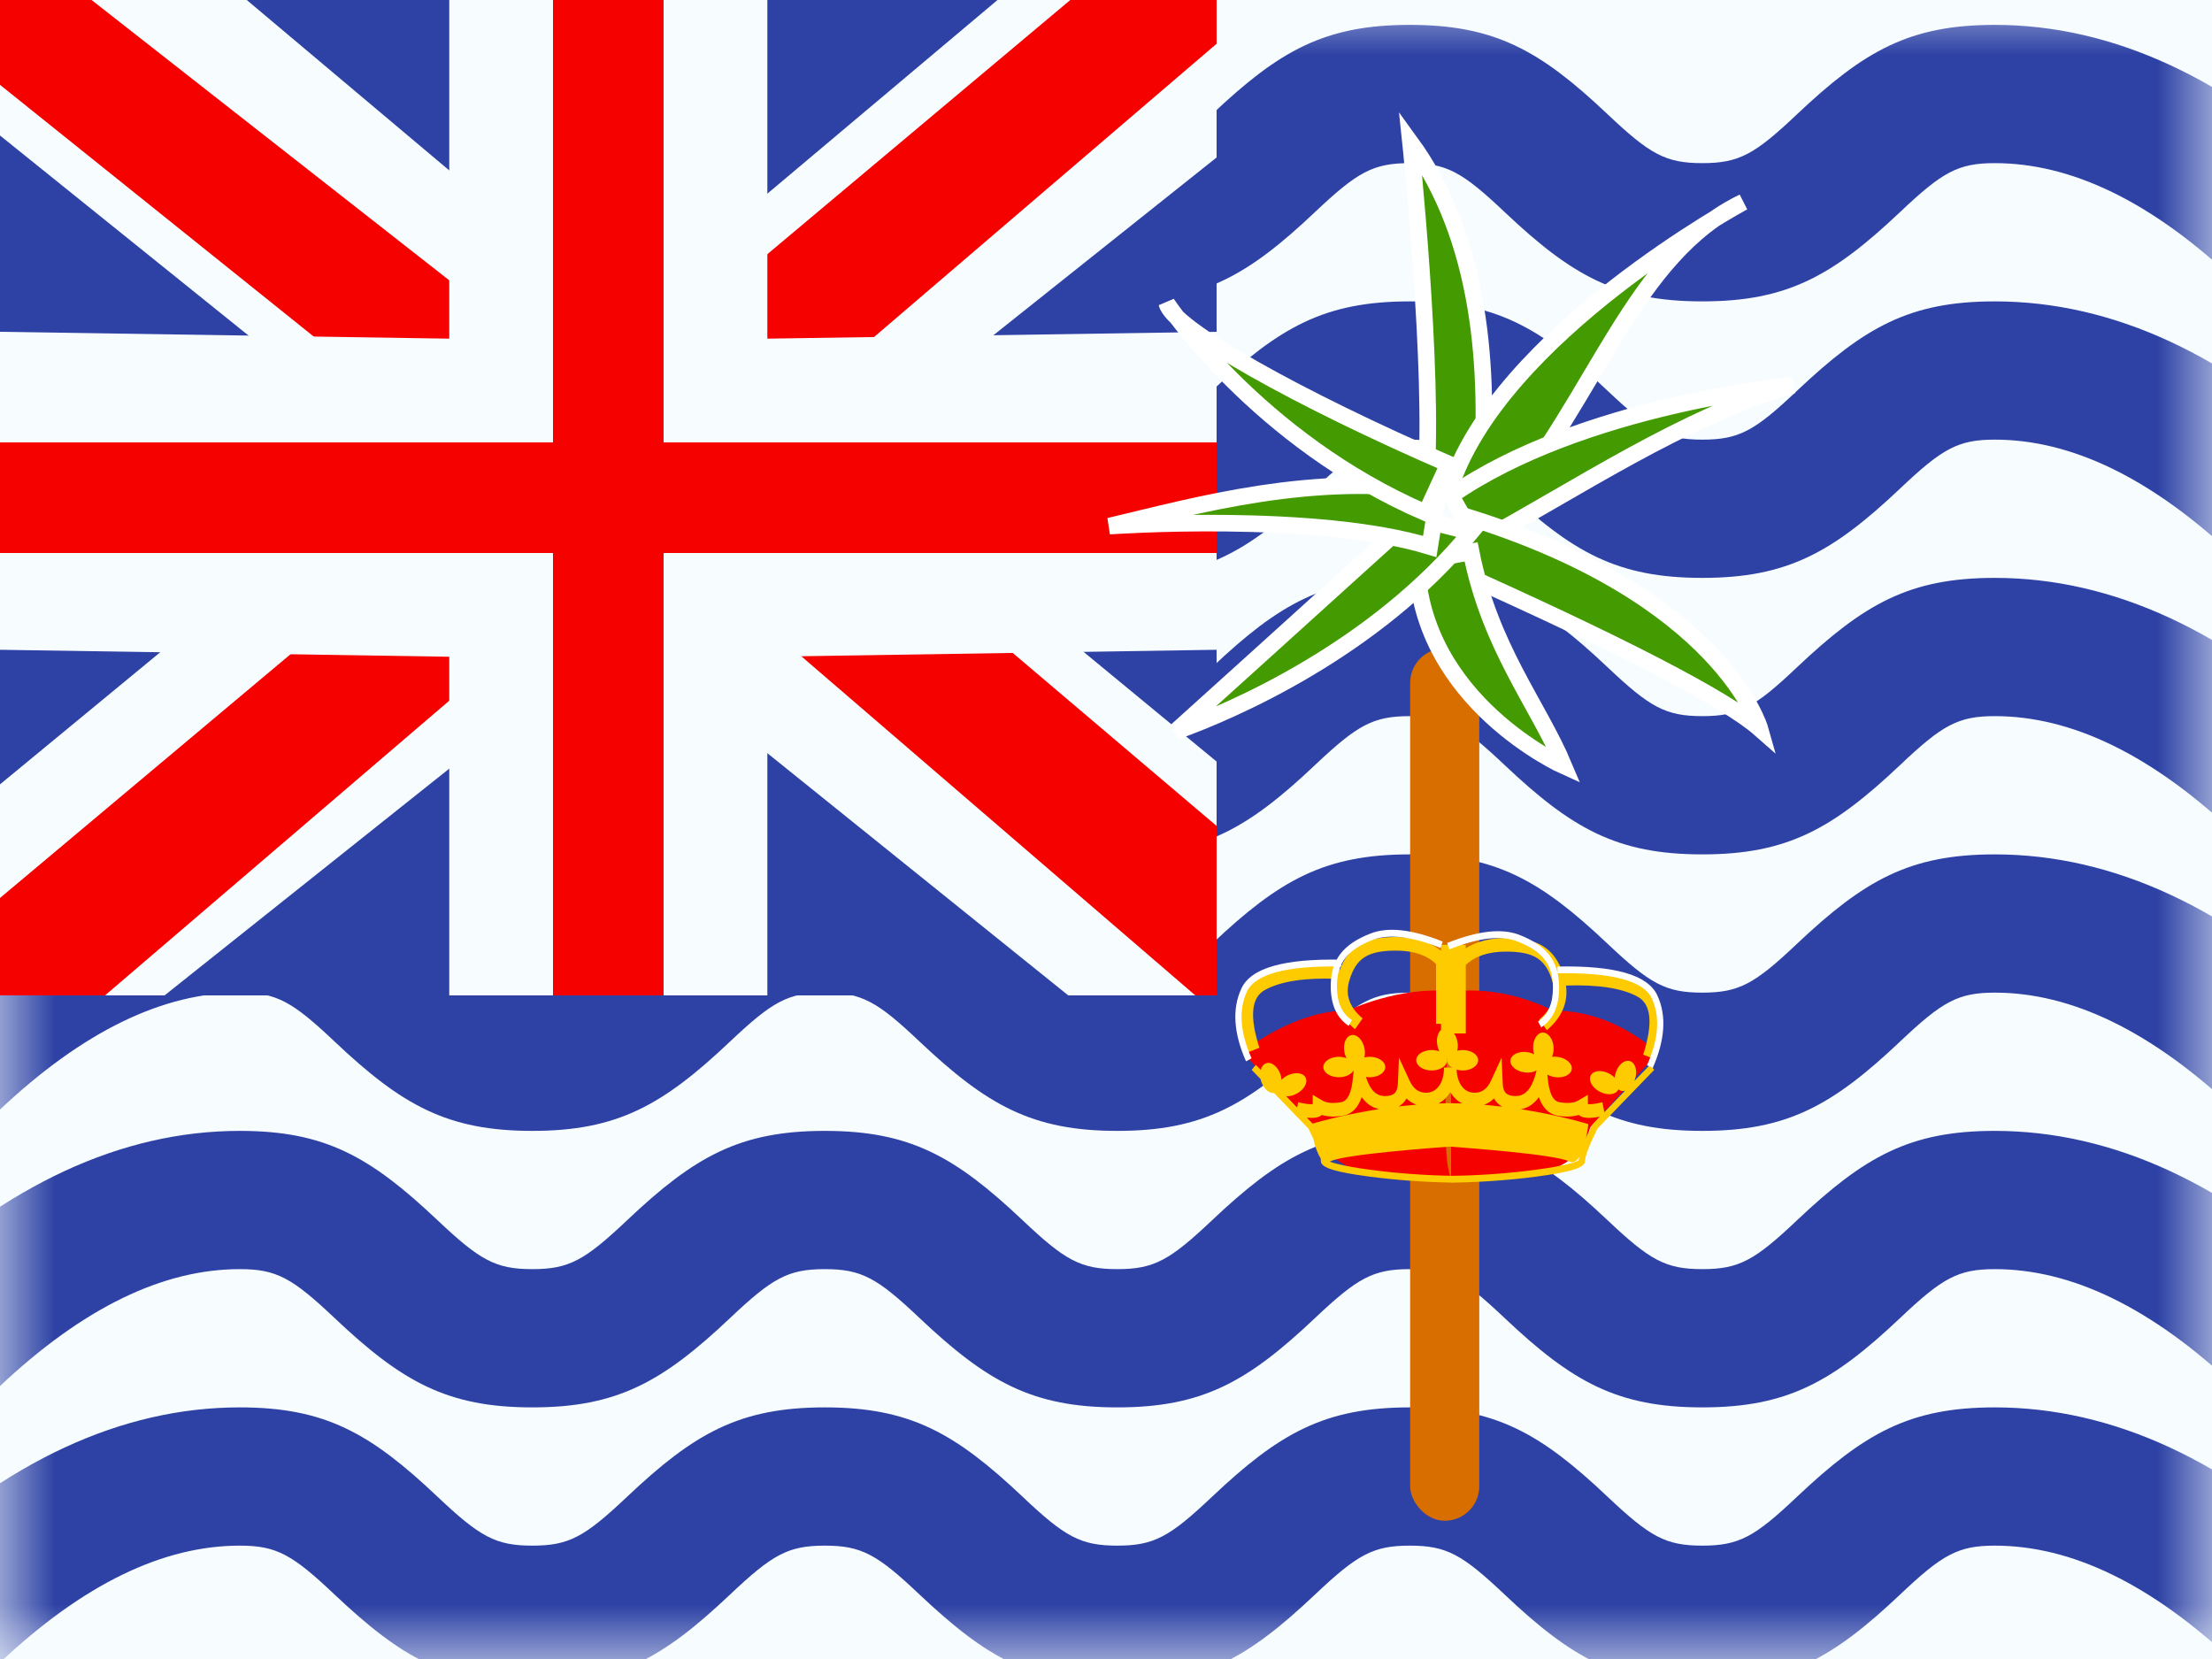 <svg width="20" height="15" viewBox="0 0 20 15" fill="none" xmlns="http://www.w3.org/2000/svg">
<rect x="0" y="0" width="20" height="15" fill="#333333" stroke="none"/>
<g clip-path="url(#clip0_270_60887)">
<rect width="20" height="15" fill="white"/>
<path fill-rule="evenodd" clip-rule="evenodd" d="M0 0V15H20V0H0Z" fill="#F7FCFF"/>
<mask id="mask0_270_60887" style="mask-type:luminance" maskUnits="userSpaceOnUse" x="0" y="0" width="20" height="15">
<path fill-rule="evenodd" clip-rule="evenodd" d="M0 0V15H20V0H0Z" fill="white"/>
</mask>
<g mask="url(#mask0_270_60887)">
<path fill-rule="evenodd" clip-rule="evenodd" d="M-0.941 1.657L-0.012 2.543C0.756 1.817 1.48 1.475 2.168 1.475C2.501 1.475 2.642 1.555 3.026 1.918C3.634 2.493 4.044 2.725 4.813 2.725C5.582 2.725 5.992 2.493 6.6 1.918C6.984 1.555 7.125 1.475 7.458 1.475C7.79 1.475 7.932 1.555 8.315 1.918C8.924 2.493 9.333 2.725 10.102 2.725C10.872 2.725 11.281 2.493 11.889 1.918C12.273 1.555 12.415 1.475 12.747 1.475C13.08 1.475 13.221 1.555 13.605 1.918C14.213 2.493 14.622 2.725 15.392 2.725C16.161 2.725 16.57 2.493 17.179 1.918C17.562 1.555 17.704 1.475 18.036 1.475C18.725 1.475 19.449 1.817 20.216 2.543L21.146 1.657C20.15 0.716 19.111 0.225 18.036 0.225C17.267 0.225 16.858 0.457 16.249 1.032C15.866 1.395 15.724 1.475 15.392 1.475C15.059 1.475 14.918 1.395 14.534 1.032C13.926 0.457 13.517 0.225 12.747 0.225C11.978 0.225 11.568 0.457 10.96 1.032C10.576 1.395 10.435 1.475 10.102 1.475C9.77 1.475 9.628 1.395 9.245 1.032C8.636 0.457 8.227 0.225 7.458 0.225C6.688 0.225 6.279 0.457 5.671 1.032C5.287 1.395 5.146 1.475 4.813 1.475C4.481 1.475 4.339 1.395 3.955 1.032C3.347 0.457 2.938 0.225 2.168 0.225C1.093 0.225 0.055 0.716 -0.941 1.657ZM-0.012 5.043L-0.941 4.157C0.055 3.216 1.093 2.725 2.168 2.725C2.938 2.725 3.347 2.957 3.955 3.532C4.339 3.895 4.481 3.975 4.813 3.975C5.146 3.975 5.287 3.895 5.671 3.532C6.279 2.957 6.688 2.725 7.458 2.725C8.227 2.725 8.636 2.957 9.245 3.532C9.628 3.895 9.77 3.975 10.102 3.975C10.435 3.975 10.576 3.895 10.96 3.532C11.568 2.957 11.978 2.725 12.747 2.725C13.517 2.725 13.926 2.957 14.534 3.532C14.918 3.895 15.059 3.975 15.392 3.975C15.724 3.975 15.866 3.895 16.249 3.532C16.858 2.957 17.267 2.725 18.036 2.725C19.111 2.725 20.15 3.216 21.146 4.157L20.216 5.043C19.449 4.317 18.725 3.975 18.036 3.975C17.704 3.975 17.562 4.055 17.179 4.418C16.57 4.993 16.161 5.225 15.392 5.225C14.622 5.225 14.213 4.993 13.605 4.418C13.221 4.055 13.08 3.975 12.747 3.975C12.415 3.975 12.273 4.055 11.889 4.418C11.281 4.993 10.872 5.225 10.102 5.225C9.333 5.225 8.924 4.993 8.315 4.418C7.932 4.055 7.79 3.975 7.458 3.975C7.125 3.975 6.984 4.055 6.6 4.418C5.992 4.993 5.582 5.225 4.813 5.225C4.044 5.225 3.634 4.993 3.026 4.418C2.642 4.055 2.501 3.975 2.168 3.975C1.48 3.975 0.756 4.317 -0.012 5.043ZM-0.012 7.543L-0.941 6.657C0.055 5.716 1.093 5.225 2.168 5.225C2.938 5.225 3.347 5.457 3.955 6.032C4.339 6.395 4.481 6.475 4.813 6.475C5.146 6.475 5.287 6.395 5.671 6.032C6.279 5.457 6.688 5.225 7.458 5.225C8.227 5.225 8.636 5.457 9.245 6.032C9.628 6.395 9.77 6.475 10.102 6.475C10.435 6.475 10.576 6.395 10.96 6.032C11.568 5.457 11.978 5.225 12.747 5.225C13.517 5.225 13.926 5.457 14.534 6.032C14.918 6.395 15.059 6.475 15.392 6.475C15.724 6.475 15.866 6.395 16.249 6.032C16.858 5.457 17.267 5.225 18.036 5.225C19.111 5.225 20.15 5.716 21.146 6.657L20.216 7.543C19.449 6.817 18.725 6.475 18.036 6.475C17.704 6.475 17.562 6.555 17.179 6.918C16.57 7.493 16.161 7.725 15.392 7.725C14.622 7.725 14.213 7.493 13.605 6.918C13.221 6.555 13.08 6.475 12.747 6.475C12.415 6.475 12.273 6.555 11.889 6.918C11.281 7.493 10.872 7.725 10.102 7.725C9.333 7.725 8.924 7.493 8.315 6.918C7.932 6.555 7.79 6.475 7.458 6.475C7.125 6.475 6.984 6.555 6.6 6.918C5.992 7.493 5.582 7.725 4.813 7.725C4.044 7.725 3.634 7.493 3.026 6.918C2.642 6.555 2.501 6.475 2.168 6.475C1.48 6.475 0.756 6.817 -0.012 7.543ZM-0.012 10.043L-0.941 9.157C0.055 8.216 1.093 7.725 2.168 7.725C2.938 7.725 3.347 7.957 3.955 8.532C4.339 8.895 4.481 8.975 4.813 8.975C5.146 8.975 5.287 8.895 5.671 8.532C6.279 7.957 6.688 7.725 7.458 7.725C8.227 7.725 8.636 7.957 9.245 8.532C9.628 8.895 9.77 8.975 10.102 8.975C10.435 8.975 10.576 8.895 10.96 8.532C11.568 7.957 11.978 7.725 12.747 7.725C13.517 7.725 13.926 7.957 14.534 8.532C14.918 8.895 15.059 8.975 15.392 8.975C15.724 8.975 15.866 8.895 16.249 8.532C16.858 7.957 17.267 7.725 18.036 7.725C19.111 7.725 20.15 8.216 21.146 9.157L20.216 10.043C19.449 9.317 18.725 8.975 18.036 8.975C17.704 8.975 17.562 9.055 17.179 9.418C16.57 9.993 16.161 10.225 15.392 10.225C14.622 10.225 14.213 9.993 13.605 9.418C13.221 9.055 13.08 8.975 12.747 8.975C12.415 8.975 12.273 9.055 11.889 9.418C11.281 9.993 10.872 10.225 10.102 10.225C9.333 10.225 8.924 9.993 8.315 9.418C7.932 9.055 7.79 8.975 7.458 8.975C7.125 8.975 6.984 9.055 6.6 9.418C5.992 9.993 5.582 10.225 4.813 10.225C4.044 10.225 3.634 9.993 3.026 9.418C2.642 9.055 2.501 8.975 2.168 8.975C1.48 8.975 0.756 9.317 -0.012 10.043ZM-0.012 12.543L-0.941 11.657C0.055 10.716 1.093 10.225 2.168 10.225C2.938 10.225 3.347 10.457 3.955 11.032C4.339 11.395 4.481 11.475 4.813 11.475C5.146 11.475 5.287 11.395 5.671 11.032C6.279 10.457 6.688 10.225 7.458 10.225C8.227 10.225 8.636 10.457 9.245 11.032C9.628 11.395 9.77 11.475 10.102 11.475C10.435 11.475 10.576 11.395 10.96 11.032C11.568 10.457 11.978 10.225 12.747 10.225C13.517 10.225 13.926 10.457 14.534 11.032C14.918 11.395 15.059 11.475 15.392 11.475C15.724 11.475 15.866 11.395 16.249 11.032C16.858 10.457 17.267 10.225 18.036 10.225C19.111 10.225 20.15 10.716 21.146 11.657L20.216 12.543C19.449 11.817 18.725 11.475 18.036 11.475C17.704 11.475 17.562 11.555 17.179 11.918C16.57 12.493 16.161 12.725 15.392 12.725C14.622 12.725 14.213 12.493 13.605 11.918C13.221 11.555 13.08 11.475 12.747 11.475C12.415 11.475 12.273 11.555 11.889 11.918C11.281 12.493 10.872 12.725 10.102 12.725C9.333 12.725 8.924 12.493 8.315 11.918C7.932 11.555 7.79 11.475 7.458 11.475C7.125 11.475 6.984 11.555 6.6 11.918C5.992 12.493 5.582 12.725 4.813 12.725C4.044 12.725 3.634 12.493 3.026 11.918C2.642 11.555 2.501 11.475 2.168 11.475C1.48 11.475 0.756 11.817 -0.012 12.543ZM-0.012 15.043L-0.941 14.157C0.055 13.216 1.093 12.725 2.168 12.725C2.938 12.725 3.347 12.957 3.955 13.532C4.339 13.895 4.481 13.975 4.813 13.975C5.146 13.975 5.287 13.895 5.671 13.532C6.279 12.957 6.688 12.725 7.458 12.725C8.227 12.725 8.636 12.957 9.245 13.532C9.628 13.895 9.77 13.975 10.102 13.975C10.435 13.975 10.576 13.895 10.96 13.532C11.568 12.957 11.978 12.725 12.747 12.725C13.517 12.725 13.926 12.957 14.534 13.532C14.918 13.895 15.059 13.975 15.392 13.975C15.724 13.975 15.866 13.895 16.249 13.532C16.858 12.957 17.267 12.725 18.036 12.725C19.111 12.725 20.15 13.216 21.146 14.157L20.216 15.043C19.449 14.317 18.725 13.975 18.036 13.975C17.704 13.975 17.562 14.055 17.179 14.418C16.57 14.993 16.161 15.225 15.392 15.225C14.622 15.225 14.213 14.993 13.605 14.418C13.221 14.055 13.08 13.975 12.747 13.975C12.415 13.975 12.273 14.055 11.889 14.418C11.281 14.993 10.872 15.225 10.102 15.225C9.333 15.225 8.924 14.993 8.315 14.418C7.932 14.055 7.79 13.975 7.458 13.975C7.125 13.975 6.984 14.055 6.6 14.418C5.992 14.993 5.582 15.225 4.813 15.225C4.044 15.225 3.634 14.993 3.026 14.418C2.642 14.055 2.501 13.975 2.168 13.975C1.48 13.975 0.756 14.317 -0.012 15.043Z" fill="#2E42A5"/>
</g>
<g clip-path="url(#clip1_270_60887)">
<rect width="11" height="9" fill="#2E42A5"/>
<path d="M-1.253 8.125L1.223 9.211L11.306 1.18L12.612 -0.433L9.965 -0.796L5.852 2.665L2.542 4.996L-1.253 8.125Z" fill="#F7FCFF"/>
<path d="M-0.914 8.886L0.347 9.516L12.143 -0.583H10.372L-0.914 8.886Z" fill="#F50100"/>
<path d="M12.503 8.125L10.306 9.521L-0.056 1.18L-1.362 -0.433L1.285 -0.796L5.398 2.665L8.708 4.996L12.503 8.125Z" fill="#F7FCFF"/>
<path d="M12.418 8.671L11.157 9.301L6.134 4.977L4.645 4.494L-1.488 -0.427H0.283L6.413 4.377L8.041 4.957L12.418 8.671Z" fill="#F50100"/>
<path fill-rule="evenodd" clip-rule="evenodd" d="M6 0H5V4H0V5H5V9H6V5H11V4H6V0Z" fill="#F50100"/>
<path fill-rule="evenodd" clip-rule="evenodd" d="M4.062 0H6.938V3.062L11 3V5.875L6.938 5.938V9H4.062V5.938L0 5.875V3L4.062 3.062V0ZM5 4H0V5H5V9H6V5H11V4H6V0H5V4Z" fill="#F7FCFF"/>
</g>
<rect x="12.75" y="5.862" width="0.625" height="7.888" rx="0.312" fill="#D86D00"/>
<path d="M12.753 1.286C13.391 2.162 13.472 3.338 13.391 4.391L12.893 4.355C12.97 3.35 12.753 1.286 12.753 1.286Z" fill="#449A01" stroke="white" stroke-width="0.15"/>
<path d="M13.567 4.615L13.107 4.425C13.55 3.022 15.762 1.827 15.762 1.827C14.771 2.301 14.435 3.584 13.567 4.615Z" fill="#449A01" stroke="white" stroke-width="0.15"/>
<path d="M13.36 4.907L13.119 4.481C14.301 3.659 16.211 3.482 16.211 3.482C15.226 3.762 14.23 4.44 13.36 4.907Z" fill="#449A01" stroke="white" stroke-width="0.15"/>
<path d="M13.053 5.113L13.261 4.672C15.574 5.39 15.913 6.59 15.913 6.59C15.609 6.322 14.645 5.822 13.053 5.113Z" fill="#449A01" stroke="white" stroke-width="0.15"/>
<path d="M12.809 5.081L13.301 4.99C13.471 5.852 13.909 6.374 14.141 6.927C14.141 6.927 12.843 6.347 12.809 5.081Z" fill="#449A01" stroke="white" stroke-width="0.15"/>
<path d="M12.772 4.677L13.302 4.81C12.433 5.872 11.142 6.43 10.632 6.612C10.632 6.612 11.753 5.601 12.772 4.677Z" fill="#449A01" stroke="white" stroke-width="0.15"/>
<path d="M13.007 4.447L12.927 4.941C11.892 4.625 10.03 4.757 10.03 4.757C10.812 4.572 11.892 4.265 13.007 4.447Z" fill="#449A01" stroke="white" stroke-width="0.15"/>
<path d="M13.097 4.195L12.893 4.638C11.366 3.978 10.55 2.743 10.55 2.743C10.601 2.97 11.748 3.611 13.097 4.195Z" fill="#449A01" stroke="white" stroke-width="0.15"/>
<path fill-rule="evenodd" clip-rule="evenodd" d="M14.945 9.567V9.477C14.657 9.25 14.355 9.136 14.04 9.136C13.738 8.989 13.432 8.932 13.122 8.964C13.123 8.963 13.123 8.963 13.123 8.963C12.657 8.913 12.188 9.136 12.188 9.136C11.715 9.136 11.283 9.477 11.283 9.477V9.567L11.848 10.191C11.848 10.191 12.007 10.792 13.12 10.651V10.652C13.12 10.652 13.857 10.63 13.909 10.611C13.93 10.604 13.951 10.597 13.973 10.59C14.117 10.544 14.282 10.491 14.38 10.191L14.945 9.567ZM13.12 8.992C13.104 9.2 13.012 10.453 13.12 10.647V8.992Z" fill="#F50100"/>
<path fill-rule="evenodd" clip-rule="evenodd" d="M12.2 8.866C12.26 8.664 12.366 8.595 12.622 8.595C12.781 8.595 12.901 8.636 12.984 8.716V9.257H13.029V9.312C12.999 9.339 12.984 9.393 12.996 9.452C12.999 9.472 13.006 9.49 13.014 9.506C12.993 9.498 12.97 9.494 12.945 9.494C12.868 9.494 12.805 9.535 12.805 9.586C12.805 9.637 12.868 9.679 12.945 9.679C13.022 9.679 13.085 9.637 13.085 9.586C13.085 9.612 13.101 9.635 13.127 9.652H13.058H13.056C13.056 9.791 12.991 9.88 12.895 9.88C12.827 9.88 12.78 9.846 12.745 9.771L12.649 9.563L12.639 9.796C12.636 9.878 12.603 9.91 12.522 9.91C12.444 9.91 12.388 9.857 12.35 9.737C12.361 9.739 12.373 9.74 12.385 9.74C12.462 9.74 12.525 9.699 12.525 9.648C12.525 9.597 12.462 9.555 12.385 9.555C12.368 9.555 12.351 9.557 12.336 9.561C12.342 9.537 12.343 9.508 12.337 9.478C12.322 9.403 12.27 9.349 12.22 9.359C12.169 9.368 12.141 9.438 12.156 9.514C12.159 9.533 12.166 9.551 12.174 9.567C12.153 9.56 12.13 9.555 12.105 9.555C12.028 9.555 11.965 9.597 11.965 9.648C11.965 9.699 12.028 9.74 12.105 9.74C12.168 9.74 12.221 9.713 12.239 9.676L12.234 9.73C12.222 9.883 12.184 9.955 12.127 9.965C12.051 9.979 11.992 9.973 11.952 9.948L11.869 9.899V9.983C11.843 9.986 11.799 9.981 11.738 9.966L11.728 10.014L11.63 9.912C11.659 9.914 11.692 9.906 11.723 9.889C11.792 9.853 11.828 9.787 11.804 9.742C11.78 9.697 11.705 9.69 11.637 9.726C11.617 9.736 11.601 9.749 11.587 9.763C11.586 9.749 11.583 9.734 11.579 9.72C11.556 9.646 11.498 9.598 11.45 9.613C11.425 9.621 11.407 9.643 11.399 9.673L11.355 9.628L11.317 9.673L11.398 9.757C11.399 9.762 11.4 9.768 11.402 9.774C11.423 9.842 11.474 9.888 11.52 9.883L11.714 10.084L11.714 10.086L11.717 10.087L11.831 10.205C11.847 10.239 11.862 10.27 11.875 10.298C11.889 10.36 11.91 10.427 11.939 10.469C11.942 10.481 11.943 10.491 11.943 10.499C11.943 10.562 12.093 10.6 12.386 10.639C12.616 10.669 12.887 10.689 13.109 10.692V10.693L13.137 10.693L13.165 10.693V10.692C13.387 10.689 13.658 10.669 13.887 10.639C14.181 10.6 14.331 10.562 14.331 10.499C14.331 10.457 14.368 10.357 14.443 10.205L14.957 9.673L14.919 9.628L14.777 9.774C14.78 9.768 14.782 9.762 14.784 9.755C14.807 9.681 14.786 9.609 14.737 9.594C14.688 9.579 14.63 9.627 14.608 9.701C14.603 9.715 14.601 9.73 14.599 9.744C14.586 9.73 14.569 9.717 14.55 9.707C14.482 9.671 14.407 9.678 14.383 9.723C14.359 9.768 14.395 9.834 14.463 9.87C14.531 9.907 14.606 9.9 14.63 9.855L14.633 9.849C14.639 9.855 14.647 9.859 14.655 9.862C14.668 9.866 14.68 9.865 14.693 9.862L14.506 10.056L14.488 9.966C14.427 9.981 14.383 9.986 14.357 9.983V9.899L14.274 9.948C14.233 9.973 14.175 9.979 14.098 9.965C14.042 9.955 14.004 9.883 13.992 9.73L13.991 9.716C14.01 9.727 14.034 9.735 14.06 9.739C14.136 9.75 14.204 9.718 14.211 9.667C14.218 9.616 14.162 9.567 14.085 9.556C14.067 9.553 14.05 9.553 14.033 9.555C14.043 9.531 14.048 9.502 14.047 9.471C14.043 9.394 13.998 9.334 13.947 9.336C13.896 9.339 13.858 9.404 13.862 9.481C13.863 9.499 13.866 9.517 13.871 9.533C13.853 9.523 13.832 9.516 13.808 9.513C13.732 9.502 13.664 9.535 13.657 9.585C13.65 9.636 13.706 9.685 13.783 9.696C13.825 9.702 13.865 9.695 13.893 9.678L13.883 9.717C13.844 9.851 13.786 9.91 13.704 9.91C13.623 9.91 13.59 9.878 13.587 9.796L13.577 9.563L13.481 9.771C13.446 9.846 13.399 9.88 13.331 9.88C13.239 9.88 13.176 9.799 13.17 9.671C13.187 9.676 13.206 9.679 13.225 9.679C13.302 9.679 13.365 9.637 13.365 9.586C13.365 9.535 13.302 9.494 13.225 9.494C13.208 9.494 13.191 9.496 13.176 9.5C13.182 9.475 13.183 9.446 13.177 9.417C13.172 9.389 13.161 9.364 13.147 9.344H13.253V9.267V8.725C13.337 8.645 13.457 8.604 13.616 8.604C13.872 8.604 13.977 8.673 14.037 8.876C14.075 9.005 14.038 9.115 13.918 9.218L13.986 9.315C14.121 9.2 14.18 9.063 14.159 8.911C14.447 8.901 14.663 8.934 14.804 9.01C14.927 9.076 14.95 9.244 14.857 9.536L14.962 9.577C15.072 9.233 15.041 9 14.853 8.9C14.688 8.811 14.448 8.775 14.13 8.789L14.131 8.798C14.05 8.569 13.901 8.481 13.616 8.481C13.471 8.481 13.35 8.512 13.253 8.574V8.543H13.029V8.597C12.926 8.513 12.79 8.472 12.622 8.472C12.342 8.472 12.193 8.556 12.112 8.774L12.113 8.727C11.796 8.713 11.556 8.749 11.39 8.838C11.203 8.939 11.172 9.172 11.281 9.515L11.387 9.474C11.294 9.183 11.316 9.015 11.44 8.949C11.582 8.872 11.798 8.839 12.088 8.85C12.045 9.022 12.101 9.178 12.251 9.306L12.32 9.208C12.199 9.105 12.162 8.995 12.2 8.866ZM13.085 9.586C13.085 9.581 13.086 9.576 13.087 9.571L13.083 9.57C13.084 9.576 13.085 9.581 13.085 9.586ZM14.467 10.096C14.375 10.114 14.309 10.112 14.274 10.081C14.219 10.098 14.154 10.1 14.081 10.087C14.002 10.073 13.947 10.015 13.914 9.92C13.871 9.98 13.817 10.017 13.752 10.029C14.11 10.085 14.361 10.164 14.361 10.164C14.361 10.164 14.355 10.222 14.34 10.291C14.356 10.255 14.375 10.215 14.396 10.171L14.402 10.163L14.467 10.096ZM13.582 10.006C13.551 9.989 13.527 9.964 13.508 9.932C13.482 9.958 13.451 9.977 13.418 9.989C13.474 9.994 13.529 10 13.582 10.006ZM13.22 9.977C13.176 9.955 13.14 9.919 13.113 9.874C13.086 9.919 13.05 9.954 13.007 9.977C13.033 9.976 13.058 9.975 13.084 9.975V9.975L13.107 9.975L13.129 9.975V9.975C13.159 9.975 13.19 9.976 13.22 9.977ZM11.868 10.159L11.816 10.105C11.879 10.112 11.925 10.105 11.952 10.081C12.007 10.098 12.072 10.1 12.145 10.087C12.224 10.073 12.279 10.015 12.312 9.92C12.354 9.978 12.406 10.015 12.469 10.028C12.16 10.076 11.929 10.141 11.868 10.159ZM12.806 9.988C12.752 9.993 12.698 9.998 12.647 10.004C12.676 9.987 12.7 9.963 12.717 9.932C12.743 9.958 12.773 9.976 12.806 9.988ZM14.184 10.5C14.223 10.52 14.254 10.5 14.279 10.461C14.277 10.472 14.276 10.482 14.275 10.49C14.272 10.492 14.267 10.495 14.26 10.498C14.242 10.507 14.213 10.516 14.177 10.525C14.105 10.543 14.002 10.561 13.881 10.577C13.643 10.609 13.361 10.629 13.137 10.631C12.913 10.629 12.63 10.609 12.393 10.577C12.272 10.561 12.169 10.543 12.097 10.525C12.066 10.518 12.042 10.51 12.024 10.503L12.03 10.5C12.152 10.437 12.961 10.378 13.107 10.367C13.252 10.378 14.061 10.437 14.184 10.5ZM14.346 10.489L14.345 10.49L14.346 10.489L14.346 10.489Z" fill="#FECA00"/>
<path d="M12.127 8.677L12.126 8.739C11.63 8.729 11.345 8.809 11.273 8.968C11.198 9.132 11.212 9.332 11.316 9.569L11.266 9.596C11.154 9.343 11.139 9.123 11.223 8.94C11.308 8.751 11.61 8.667 12.127 8.677Z" fill="white"/>
<path d="M12.223 9.223L12.195 9.276C12.086 9.205 12.032 9.084 12.032 8.917C12.032 8.677 12.145 8.536 12.393 8.44C12.552 8.378 12.769 8.403 13.044 8.513L13.025 8.571C12.761 8.466 12.556 8.442 12.412 8.498C12.184 8.586 12.088 8.706 12.088 8.917C12.088 9.064 12.133 9.164 12.223 9.223Z" fill="white"/>
<path d="M14.082 8.739L14.082 8.8C14.579 8.791 14.864 8.87 14.936 9.029C15.011 9.194 14.997 9.393 14.892 9.631L14.943 9.657C15.054 9.404 15.07 9.185 14.986 9.002C14.9 8.813 14.599 8.729 14.082 8.739Z" fill="white"/>
<path d="M13.906 9.236L13.935 9.289C14.043 9.218 14.097 9.097 14.097 8.93C14.097 8.69 13.985 8.549 13.736 8.452C13.577 8.391 13.361 8.416 13.085 8.526L13.104 8.584C13.369 8.478 13.573 8.455 13.717 8.511C13.945 8.599 14.041 8.719 14.041 8.93C14.041 9.076 13.996 9.177 13.906 9.236Z" fill="white"/>
</g>
<defs>
<clipPath id="clip0_270_60887">
<rect width="20" height="15" fill="white"/>
</clipPath>
<clipPath id="clip1_270_60887">
<rect width="11" height="9" fill="white"/>
</clipPath>
</defs>
</svg>
